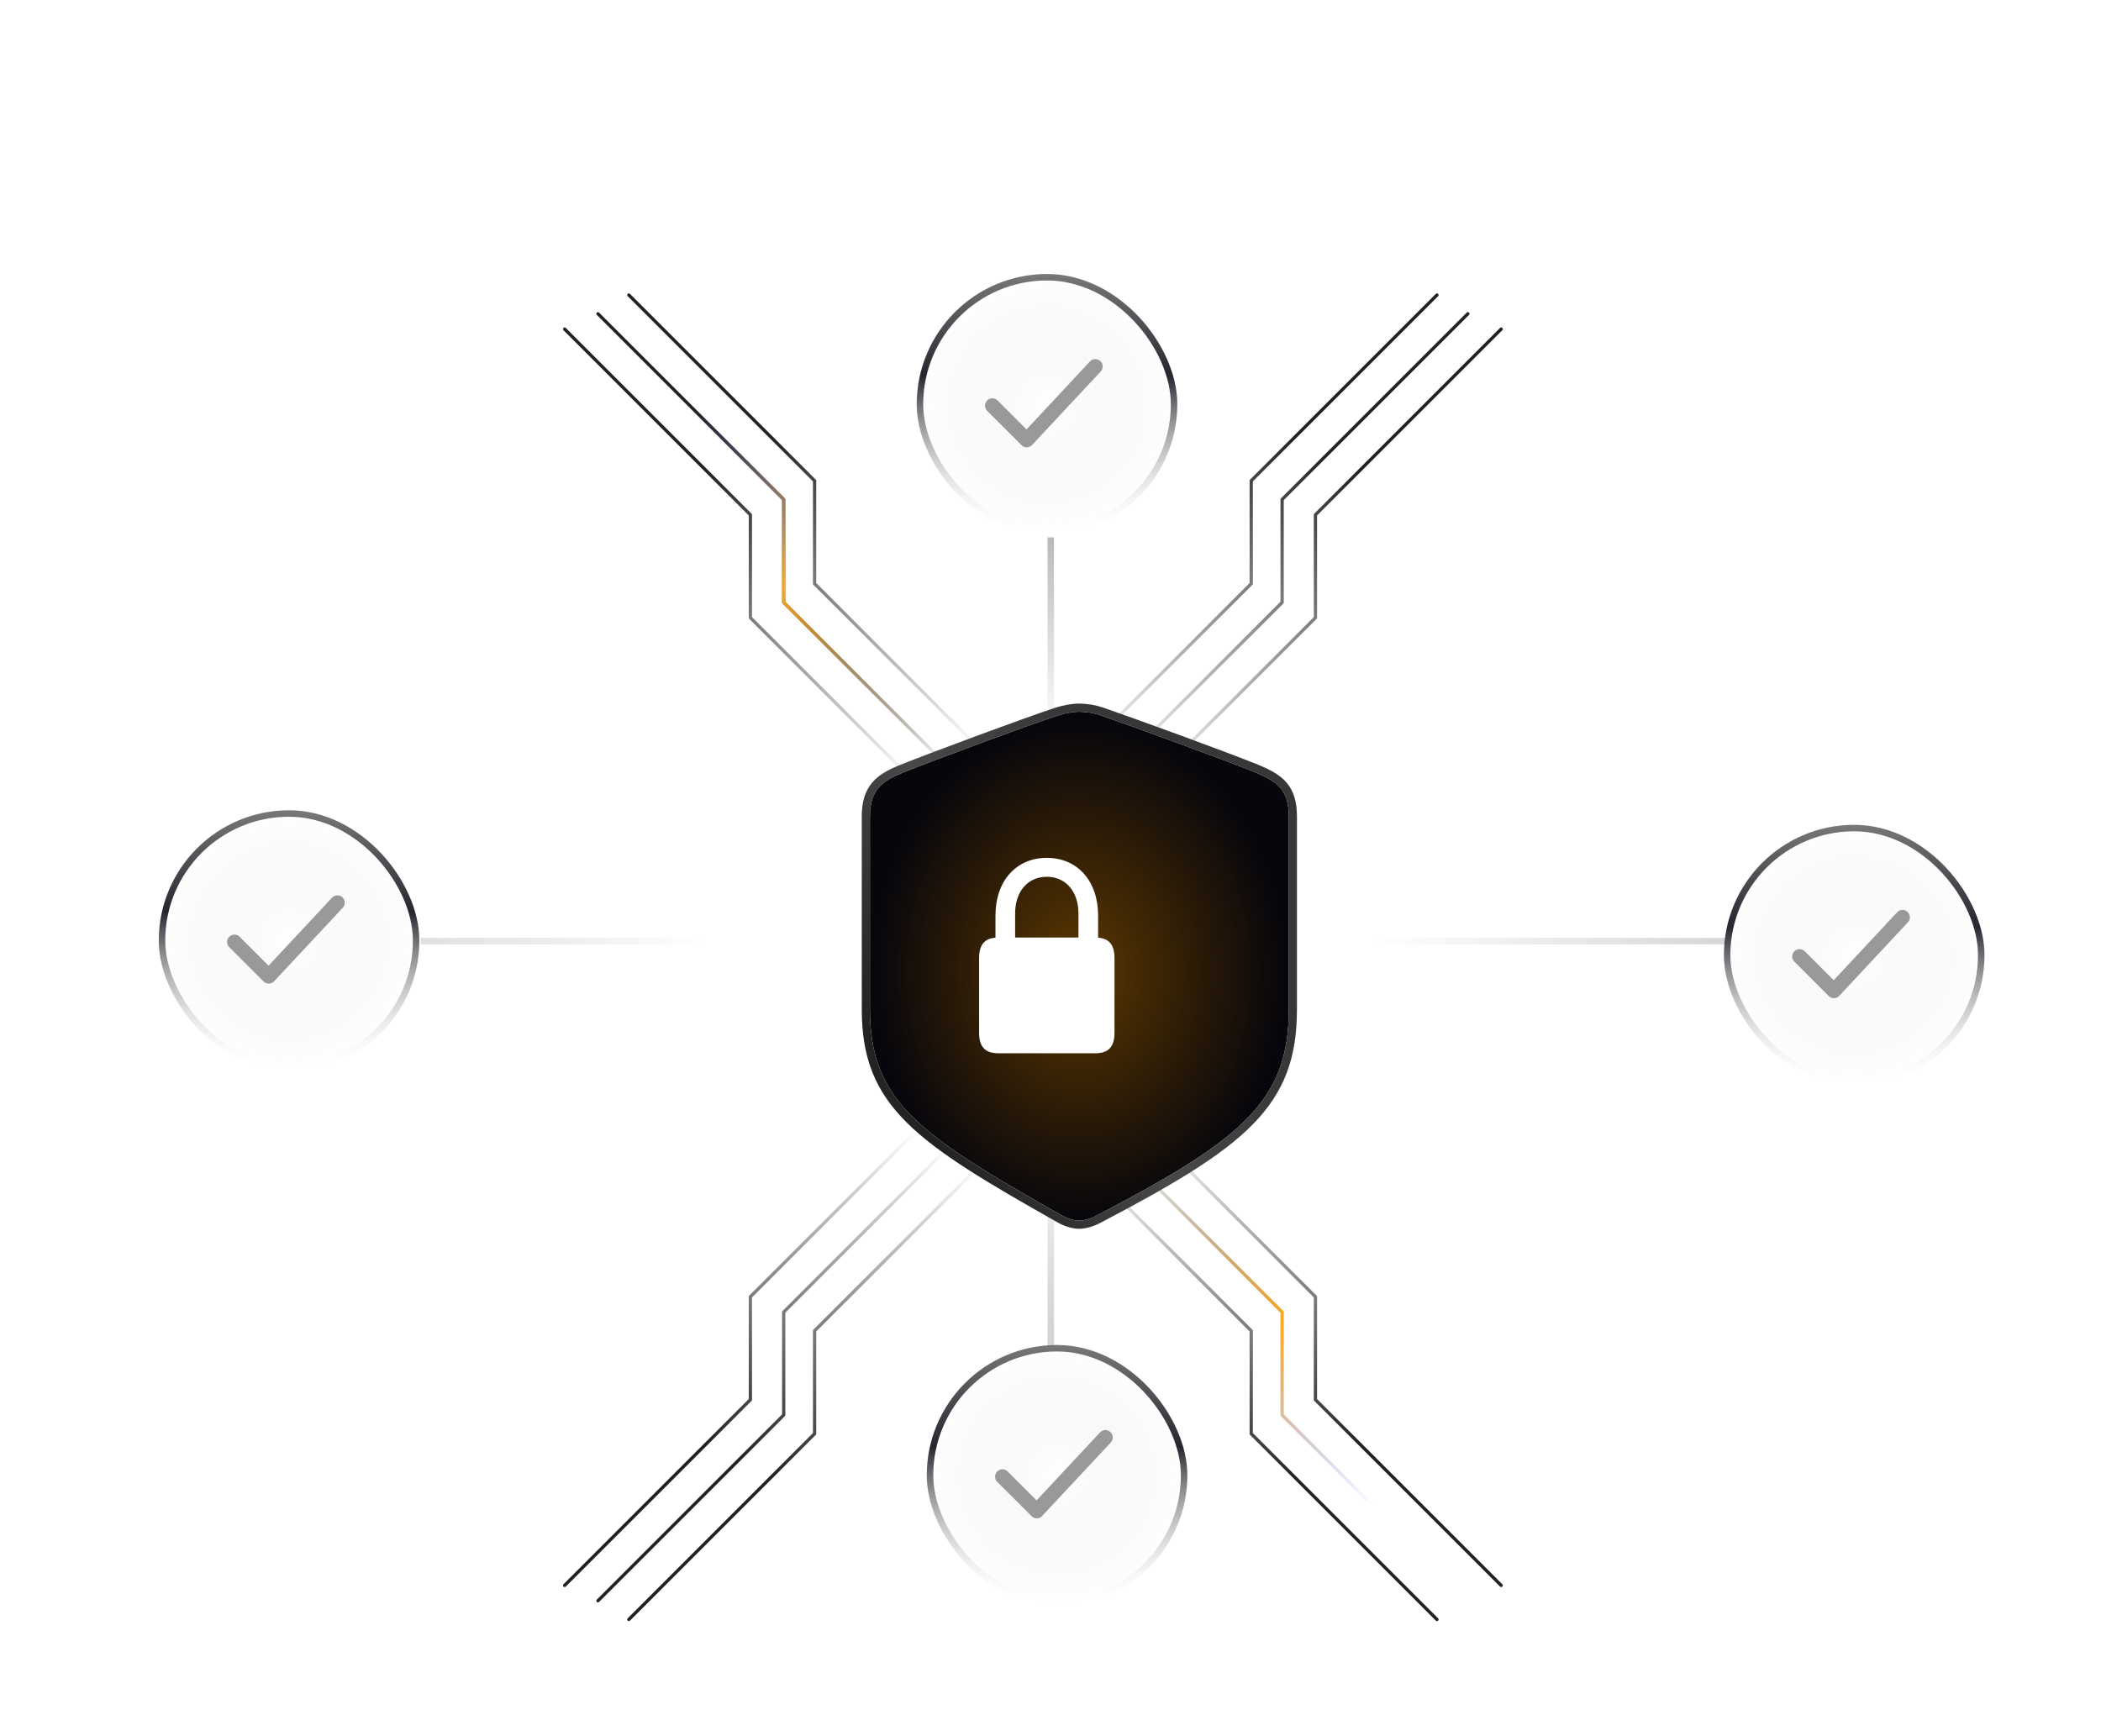 <svg width="726" height="600" viewBox="0 0 726 600" fill="none" xmlns="http://www.w3.org/2000/svg">
<g clip-path="url(#clip0_203_5531)">
<mask id="mask0_203_5531" style="mask-type:alpha" maskUnits="userSpaceOnUse" x="-83" y="46" width="944" height="481">
<g style="mix-blend-mode:color-dodge">
<ellipse cx="388.52" cy="286.059" rx="471.52" ry="240.059" fill="url(#paint0_radial_203_5531)"/>
</g>
</mask>
<g mask="url(#mask0_203_5531)">
<g opacity="0.69">
<rect x="-55.141" y="28.635" width="74.465" height="74.465" stroke="white" stroke-opacity="0.13" stroke-width="1.489"/>
<rect x="19.324" y="28.635" width="74.465" height="74.465" stroke="white" stroke-opacity="0.13" stroke-width="1.489"/>
<rect x="93.789" y="28.635" width="74.465" height="74.465" stroke="white" stroke-opacity="0.13" stroke-width="1.489"/>
<rect x="168.254" y="28.635" width="74.465" height="74.465" stroke="white" stroke-opacity="0.13" stroke-width="1.489"/>
<rect x="242.719" y="28.635" width="74.465" height="74.465" stroke="white" stroke-opacity="0.13" stroke-width="1.489"/>
<rect x="317.184" y="28.635" width="74.465" height="74.465" stroke="white" stroke-opacity="0.13" stroke-width="1.489"/>
<rect x="391.649" y="28.635" width="74.465" height="74.465" stroke="white" stroke-opacity="0.13" stroke-width="1.489"/>
<rect x="466.114" y="28.635" width="74.465" height="74.465" stroke="white" stroke-opacity="0.13" stroke-width="1.489"/>
<rect x="540.579" y="28.635" width="74.465" height="74.465" stroke="white" stroke-opacity="0.13" stroke-width="1.489"/>
<rect x="615.044" y="28.635" width="74.465" height="74.465" stroke="white" stroke-opacity="0.13" stroke-width="1.489"/>
<rect x="689.509" y="28.635" width="74.465" height="74.465" stroke="white" stroke-opacity="0.13" stroke-width="1.489"/>
<rect x="-55.141" y="103.1" width="74.465" height="74.465" stroke="white" stroke-opacity="0.13" stroke-width="1.489"/>
<rect x="19.324" y="103.1" width="74.465" height="74.465" stroke="white" stroke-opacity="0.13" stroke-width="1.489"/>
<rect x="93.789" y="103.1" width="74.465" height="74.465" stroke="white" stroke-opacity="0.13" stroke-width="1.489"/>
<rect x="168.254" y="103.1" width="74.465" height="74.465" stroke="white" stroke-opacity="0.13" stroke-width="1.489"/>
<rect x="242.719" y="103.1" width="74.465" height="74.465" stroke="white" stroke-opacity="0.13" stroke-width="1.489"/>
<rect x="317.184" y="103.1" width="74.465" height="74.465" stroke="white" stroke-opacity="0.13" stroke-width="1.489"/>
<rect x="391.649" y="103.1" width="74.465" height="74.465" stroke="white" stroke-opacity="0.13" stroke-width="1.489"/>
<rect x="466.114" y="103.1" width="74.465" height="74.465" fill="white" fill-opacity="0.13" stroke="white" stroke-opacity="0.13" stroke-width="1.489"/>
<rect x="540.579" y="103.1" width="74.465" height="74.465" stroke="white" stroke-opacity="0.13" stroke-width="1.489"/>
<rect x="615.044" y="103.1" width="74.465" height="74.465" stroke="white" stroke-opacity="0.13" stroke-width="1.489"/>
<rect x="689.509" y="103.1" width="74.465" height="74.465" stroke="white" stroke-opacity="0.13" stroke-width="1.489"/>
<rect x="-55.141" y="177.565" width="74.465" height="74.465" stroke="white" stroke-opacity="0.13" stroke-width="1.489"/>
<rect x="19.324" y="177.565" width="74.465" height="74.465" stroke="white" stroke-opacity="0.13" stroke-width="1.489"/>
<rect x="93.789" y="177.565" width="74.465" height="74.465" stroke="white" stroke-opacity="0.13" stroke-width="1.489"/>
<rect x="168.254" y="177.565" width="74.465" height="74.465" stroke="white" stroke-opacity="0.13" stroke-width="1.489"/>
<rect x="242.719" y="177.565" width="74.465" height="74.465" stroke="white" stroke-opacity="0.13" stroke-width="1.489"/>
<rect x="317.184" y="177.565" width="74.465" height="74.465" stroke="white" stroke-opacity="0.13" stroke-width="1.489"/>
<rect x="391.649" y="177.565" width="74.465" height="74.465" stroke="white" stroke-opacity="0.13" stroke-width="1.489"/>
<rect x="466.114" y="177.565" width="74.465" height="74.465" stroke="white" stroke-opacity="0.13" stroke-width="1.489"/>
<rect x="540.579" y="177.565" width="74.465" height="74.465" stroke="white" stroke-opacity="0.13" stroke-width="1.489"/>
<rect x="615.044" y="177.565" width="74.465" height="74.465" stroke="white" stroke-opacity="0.13" stroke-width="1.489"/>
<rect x="689.509" y="177.565" width="74.465" height="74.465" stroke="white" stroke-opacity="0.13" stroke-width="1.489"/>
<rect x="-55.141" y="252.03" width="74.465" height="74.465" stroke="white" stroke-opacity="0.13" stroke-width="1.489"/>
<rect x="19.324" y="252.03" width="74.465" height="74.465" stroke="white" stroke-opacity="0.13" stroke-width="1.489"/>
<rect x="93.789" y="252.03" width="74.465" height="74.465" stroke="white" stroke-opacity="0.13" stroke-width="1.489"/>
<rect x="168.254" y="252.03" width="74.465" height="74.465" stroke="white" stroke-opacity="0.13" stroke-width="1.489"/>
<rect x="242.719" y="252.03" width="74.465" height="74.465" stroke="white" stroke-opacity="0.13" stroke-width="1.489"/>
<rect x="317.184" y="252.03" width="74.465" height="74.465" stroke="white" stroke-opacity="0.13" stroke-width="1.489"/>
<rect x="391.649" y="252.03" width="74.465" height="74.465" stroke="white" stroke-opacity="0.13" stroke-width="1.489"/>
<rect x="466.114" y="252.03" width="74.465" height="74.465" stroke="white" stroke-opacity="0.13" stroke-width="1.489"/>
<rect x="540.579" y="252.03" width="74.465" height="74.465" stroke="white" stroke-opacity="0.13" stroke-width="1.489"/>
<rect x="615.044" y="252.03" width="74.465" height="74.465" stroke="white" stroke-opacity="0.13" stroke-width="1.489"/>
<rect x="689.509" y="252.03" width="74.465" height="74.465" stroke="white" stroke-opacity="0.13" stroke-width="1.489"/>
<rect x="-55.141" y="326.495" width="74.465" height="74.465" stroke="white" stroke-opacity="0.13" stroke-width="1.489"/>
<rect x="19.324" y="326.495" width="74.465" height="74.465" stroke="white" stroke-opacity="0.13" stroke-width="1.489"/>
<rect x="93.789" y="326.495" width="74.465" height="74.465" stroke="white" stroke-opacity="0.13" stroke-width="1.489"/>
<rect x="168.254" y="326.495" width="74.465" height="74.465" stroke="white" stroke-opacity="0.13" stroke-width="1.489"/>
<rect x="242.719" y="326.495" width="74.465" height="74.465" stroke="white" stroke-opacity="0.13" stroke-width="1.489"/>
<rect x="317.184" y="326.495" width="74.465" height="74.465" stroke="white" stroke-opacity="0.13" stroke-width="1.489"/>
<rect x="391.649" y="326.495" width="74.465" height="74.465" stroke="white" stroke-opacity="0.13" stroke-width="1.489"/>
<rect x="466.114" y="326.495" width="74.465" height="74.465" stroke="white" stroke-opacity="0.13" stroke-width="1.489"/>
<rect x="540.579" y="326.495" width="74.465" height="74.465" stroke="white" stroke-opacity="0.13" stroke-width="1.489"/>
<rect x="615.044" y="326.495" width="74.465" height="74.465" stroke="white" stroke-opacity="0.13" stroke-width="1.489"/>
<rect x="689.509" y="326.495" width="74.465" height="74.465" stroke="white" stroke-opacity="0.13" stroke-width="1.489"/>
<rect x="-55.141" y="400.96" width="74.465" height="74.465" stroke="white" stroke-opacity="0.13" stroke-width="1.489"/>
<rect x="19.324" y="400.96" width="74.465" height="74.465" stroke="white" stroke-opacity="0.13" stroke-width="1.489"/>
<rect x="93.789" y="400.96" width="74.465" height="74.465" stroke="white" stroke-opacity="0.13" stroke-width="1.489"/>
<rect x="168.254" y="400.96" width="74.465" height="74.465" stroke="white" stroke-opacity="0.13" stroke-width="1.489"/>
<rect x="242.719" y="400.96" width="74.465" height="74.465" stroke="white" stroke-opacity="0.13" stroke-width="1.489"/>
<rect x="317.184" y="400.96" width="74.465" height="74.465" stroke="white" stroke-opacity="0.13" stroke-width="1.489"/>
<rect x="391.649" y="400.96" width="74.465" height="74.465" stroke="white" stroke-opacity="0.13" stroke-width="1.489"/>
<rect x="466.114" y="400.96" width="74.465" height="74.465" stroke="white" stroke-opacity="0.13" stroke-width="1.489"/>
<rect x="540.579" y="400.96" width="74.465" height="74.465" stroke="white" stroke-opacity="0.13" stroke-width="1.489"/>
<rect x="615.044" y="400.96" width="74.465" height="74.465" stroke="white" stroke-opacity="0.13" stroke-width="1.489"/>
<rect x="689.509" y="400.96" width="74.465" height="74.465" stroke="white" stroke-opacity="0.13" stroke-width="1.489"/>
<rect x="-55.141" y="475.425" width="74.465" height="74.465" stroke="white" stroke-opacity="0.13" stroke-width="1.489"/>
<rect x="19.324" y="475.425" width="74.465" height="74.465" stroke="white" stroke-opacity="0.13" stroke-width="1.489"/>
<rect x="93.789" y="475.425" width="74.465" height="74.465" stroke="white" stroke-opacity="0.13" stroke-width="1.489"/>
<rect x="168.254" y="475.425" width="74.465" height="74.465" stroke="white" stroke-opacity="0.13" stroke-width="1.489"/>
<rect x="242.719" y="475.425" width="74.465" height="74.465" stroke="white" stroke-opacity="0.13" stroke-width="1.489"/>
<rect x="317.184" y="475.425" width="74.465" height="74.465" stroke="white" stroke-opacity="0.13" stroke-width="1.489"/>
<rect x="391.649" y="475.425" width="74.465" height="74.465" stroke="white" stroke-opacity="0.13" stroke-width="1.489"/>
<rect x="466.114" y="475.425" width="74.465" height="74.465" stroke="white" stroke-opacity="0.13" stroke-width="1.489"/>
<rect x="540.579" y="475.425" width="74.465" height="74.465" stroke="white" stroke-opacity="0.13" stroke-width="1.489"/>
<rect x="615.044" y="475.425" width="74.465" height="74.465" stroke="white" stroke-opacity="0.13" stroke-width="1.489"/>
<rect x="689.509" y="475.425" width="74.465" height="74.465" stroke="white" stroke-opacity="0.13" stroke-width="1.489"/>
</g>
</g>
<path d="M443.035 208.199L443.433 208.597C443.539 208.492 443.598 208.349 443.598 208.199H443.035ZM443.035 172.619L442.637 172.221C442.532 172.326 442.473 172.469 442.473 172.619H443.035ZM507.618 108.832C507.838 108.612 507.838 108.256 507.618 108.036C507.398 107.816 507.042 107.816 506.822 108.036L507.618 108.832ZM383.085 268.945L443.433 208.597L442.637 207.801L382.289 268.15L383.085 268.945ZM443.598 208.199V172.619H442.473V208.199H443.598ZM443.433 173.017L507.618 108.832L506.822 108.036L442.637 172.221L443.433 173.017Z" fill="url(#paint1_linear_203_5531)"/>
<path d="M432.363 201.726L432.761 202.124C432.867 202.018 432.926 201.875 432.926 201.726H432.363ZM432.363 166.145L431.965 165.747C431.86 165.852 431.801 165.996 431.801 166.145H432.363ZM496.946 102.358C497.166 102.138 497.166 101.782 496.946 101.562C496.726 101.342 496.37 101.342 496.15 101.562L496.946 102.358ZM372.413 262.472L432.761 202.124L431.965 201.328L371.617 261.676L372.413 262.472ZM432.926 201.726V166.145H431.801V201.726H432.926ZM432.761 166.543L496.946 102.358L496.15 101.562L431.965 165.747L432.761 166.543Z" fill="url(#paint2_linear_203_5531)"/>
<path d="M454.547 213.496L454.945 213.894C455.051 213.788 455.11 213.645 455.11 213.496H454.547ZM454.547 177.915L454.149 177.517C454.044 177.623 453.985 177.766 453.985 177.915H454.547ZM519.13 114.128C519.35 113.909 519.35 113.552 519.13 113.333C518.91 113.113 518.554 113.113 518.334 113.333L519.13 114.128ZM394.597 274.242L454.945 213.894L454.149 213.098L393.801 273.446L394.597 274.242ZM455.11 213.496V177.915H453.985V213.496H455.11ZM454.945 178.313L519.13 114.128L518.334 113.333L454.149 177.517L454.945 178.313Z" fill="url(#paint3_linear_203_5531)"/>
<path d="M270.808 208.199L270.41 208.597C270.305 208.492 270.245 208.349 270.245 208.199H270.808ZM270.808 172.619L271.206 172.221C271.312 172.326 271.371 172.469 271.371 172.619H270.808ZM206.225 108.832C206.006 108.612 206.006 108.256 206.225 108.036C206.445 107.816 206.802 107.816 207.021 108.036L206.225 108.832ZM330.758 268.945L270.41 208.597L271.206 207.801L331.554 268.15L330.758 268.945ZM270.245 208.199V172.619H271.371V208.199H270.245ZM270.41 173.017L206.225 108.832L207.021 108.036L271.206 172.221L270.41 173.017Z" fill="url(#paint4_linear_203_5531)"/>
<path d="M270.808 208.199L270.41 208.597C270.305 208.492 270.245 208.349 270.245 208.199H270.808ZM270.808 172.619L271.206 172.221C271.312 172.326 271.371 172.469 271.371 172.619H270.808ZM206.225 108.832C206.006 108.612 206.006 108.256 206.225 108.036C206.445 107.816 206.802 107.816 207.021 108.036L206.225 108.832ZM330.758 268.945L270.41 208.597L271.206 207.801L331.554 268.15L330.758 268.945ZM270.245 208.199V172.619H271.371V208.199H270.245ZM270.41 173.017L206.225 108.832L207.021 108.036L271.206 172.221L270.41 173.017Z" fill="url(#paint5_linear_203_5531)"/>
<path d="M281.48 201.726L281.082 202.124C280.976 202.018 280.917 201.875 280.917 201.726H281.48ZM281.48 166.145L281.878 165.747C281.983 165.852 282.043 165.996 282.043 166.145H281.48ZM216.897 102.358C216.678 102.138 216.678 101.782 216.897 101.562C217.117 101.342 217.473 101.342 217.693 101.562L216.897 102.358ZM341.43 262.472L281.082 202.124L281.878 201.328L342.226 261.676L341.43 262.472ZM280.917 201.726V166.145H282.043V201.726H280.917ZM281.082 166.543L216.897 102.358L217.693 101.562L281.878 165.747L281.082 166.543Z" fill="url(#paint6_linear_203_5531)"/>
<path d="M259.296 213.496L258.898 213.894C258.793 213.788 258.733 213.645 258.733 213.496H259.296ZM259.296 177.915L259.694 177.517C259.8 177.623 259.859 177.766 259.859 177.915H259.296ZM194.713 114.128C194.494 113.909 194.494 113.552 194.713 113.333C194.933 113.113 195.29 113.113 195.509 113.333L194.713 114.128ZM319.246 274.242L258.898 213.894L259.694 213.098L320.042 273.446L319.246 274.242ZM258.733 213.496V177.915H259.859V213.496H258.733ZM258.898 178.313L194.713 114.128L195.509 113.333L259.694 177.517L258.898 178.313Z" fill="url(#paint7_linear_203_5531)"/>
<path d="M443.035 453.458L443.433 453.06C443.539 453.165 443.598 453.308 443.598 453.458H443.035ZM443.035 489.038L442.637 489.436C442.532 489.331 442.473 489.188 442.473 489.038H443.035ZM507.618 552.825C507.838 553.045 507.838 553.401 507.618 553.621C507.398 553.841 507.042 553.841 506.822 553.621L507.618 552.825ZM383.085 392.711L443.433 453.06L442.637 453.856L382.289 393.507L383.085 392.711ZM443.598 453.458V489.038H442.473V453.458H443.598ZM443.433 488.64L507.618 552.825L506.822 553.621L442.637 489.436L443.433 488.64Z" fill="url(#paint8_linear_203_5531)"/>
<path d="M432.363 459.931L432.761 459.533C432.867 459.639 432.926 459.782 432.926 459.931H432.363ZM432.363 495.512L431.965 495.91C431.86 495.805 431.801 495.661 431.801 495.512H432.363ZM496.946 559.299C497.166 559.519 497.166 559.875 496.946 560.095C496.726 560.315 496.37 560.315 496.15 560.095L496.946 559.299ZM372.413 399.185L432.761 459.533L431.965 460.329L371.617 399.981L372.413 399.185ZM432.926 459.931V495.512H431.801V459.931H432.926ZM432.761 495.114L496.946 559.299L496.15 560.095L431.965 495.91L432.761 495.114Z" fill="url(#paint9_linear_203_5531)"/>
<path d="M454.547 448.161L454.945 447.763C455.051 447.869 455.11 448.012 455.11 448.161H454.547ZM454.547 483.742L454.149 484.14C454.044 484.034 453.985 483.891 453.985 483.742H454.547ZM519.13 547.528C519.35 547.748 519.35 548.105 519.13 548.324C518.91 548.544 518.554 548.544 518.334 548.324L519.13 547.528ZM394.597 387.415L454.945 447.763L454.149 448.559L393.801 388.211L394.597 387.415ZM455.11 448.161V483.742H453.985V448.161H455.11ZM454.945 483.344L519.13 547.528L518.334 548.324L454.149 484.14L454.945 483.344Z" fill="url(#paint10_linear_203_5531)"/>
<path d="M270.808 453.458L270.41 453.06C270.305 453.165 270.245 453.308 270.245 453.458H270.808ZM270.808 489.038L271.206 489.436C271.312 489.331 271.371 489.188 271.371 489.038H270.808ZM206.225 552.825C206.006 553.045 206.006 553.401 206.225 553.621C206.445 553.841 206.802 553.841 207.021 553.621L206.225 552.825ZM330.758 392.711L270.41 453.06L271.206 453.856L331.554 393.507L330.758 392.711ZM270.245 453.458V489.038H271.371V453.458H270.245ZM270.41 488.64L206.225 552.825L207.021 553.621L271.206 489.436L270.41 488.64Z" fill="url(#paint11_linear_203_5531)"/>
<path d="M281.48 459.931L281.082 459.533C280.976 459.639 280.917 459.782 280.917 459.931H281.48ZM281.48 495.512L281.878 495.91C281.983 495.805 282.043 495.661 282.043 495.512H281.48ZM216.897 559.299C216.678 559.519 216.678 559.875 216.897 560.095C217.117 560.315 217.473 560.315 217.693 560.095L216.897 559.299ZM341.43 399.185L281.082 459.533L281.878 460.329L342.226 399.981L341.43 399.185ZM280.917 459.931V495.512H282.043V459.931H280.917ZM281.082 495.114L216.897 559.299L217.693 560.095L281.878 495.91L281.082 495.114Z" fill="url(#paint12_linear_203_5531)"/>
<path d="M259.296 448.161L258.898 447.763C258.793 447.869 258.733 448.012 258.733 448.161H259.296ZM259.296 483.742L259.694 484.14C259.8 484.034 259.859 483.891 259.859 483.742H259.296ZM194.713 547.528C194.494 547.748 194.494 548.105 194.713 548.324C194.933 548.544 195.29 548.544 195.509 548.324L194.713 547.528ZM319.246 387.415L258.898 447.763L259.694 448.559L320.042 388.211L319.246 387.415ZM258.733 448.161V483.742H259.859V448.161H258.733ZM258.898 483.344L194.713 547.528L195.509 548.324L259.694 484.14L258.898 483.344Z" fill="url(#paint13_linear_203_5531)"/>
<line x1="145.374" y1="325.25" x2="596.477" y2="325.25" stroke="url(#paint14_linear_203_5531)" stroke-width="2.222"/>
<line x1="363.101" y1="465.119" x2="363.101" y2="185.72" stroke="url(#paint15_linear_203_5531)" stroke-width="2.222"/>
<rect x="55.981" y="281.149" width="87.809" height="87.809" rx="43.904" fill="url(#paint16_radial_203_5531)" fill-opacity="0.1" stroke="url(#paint17_linear_203_5531)" stroke-width="2.238"/>
<g clip-path="url(#clip1_203_5531)">
<path d="M81.007 325.537L92.868 337.398L116.59 311.981" stroke="#999999" stroke-width="5.083" stroke-linecap="round" stroke-linejoin="round"/>
</g>
<rect x="317.889" y="95.814" width="87.809" height="87.809" rx="43.904" fill="url(#paint18_radial_203_5531)" fill-opacity="0.1" stroke="url(#paint19_linear_203_5531)" stroke-width="2.238"/>
<g clip-path="url(#clip2_203_5531)">
<path d="M342.916 140.202L354.777 152.063L378.498 126.646" stroke="#999999" stroke-width="5.083" stroke-linecap="round" stroke-linejoin="round"/>
</g>
<rect x="596.809" y="286.18" width="87.809" height="87.809" rx="43.904" fill="url(#paint20_radial_203_5531)" fill-opacity="0.1" stroke="url(#paint21_linear_203_5531)" stroke-width="2.238"/>
<path d="M621.836 330.568L633.697 342.429L657.419 317.012" stroke="#999999" stroke-width="5.083" stroke-linecap="round" stroke-linejoin="round"/>
<rect x="321.364" y="465.951" width="87.809" height="87.809" rx="43.904" fill="url(#paint22_radial_203_5531)" fill-opacity="0.1" stroke="url(#paint23_linear_203_5531)" stroke-width="2.238"/>
<g clip-path="url(#clip3_203_5531)">
<path d="M346.39 510.338L358.251 522.199L381.973 496.783" stroke="#999999" stroke-width="5.083" stroke-linecap="round" stroke-linejoin="round"/>
</g>
<g filter="url(#filter0_dd_203_5531)">
<path d="M361.718 419.044C360.302 419.044 358.179 418.602 355.879 417.364C306.425 389.496 289.351 377.819 289.351 346.059V279.354C289.351 270.242 293.332 267.234 300.675 264.226C311.026 260.068 344.112 247.771 354.463 244.41C356.763 243.702 359.24 243.171 361.718 243.171C364.195 243.171 366.672 243.613 369.06 244.41C379.323 247.948 412.409 259.98 422.76 264.226C430.191 267.323 434.084 270.242 434.084 279.354V346.059C434.084 377.819 417.894 391 367.556 417.364C365.345 418.514 363.133 419.044 361.718 419.044Z" fill="white"/>
<path d="M361.718 419.044C360.302 419.044 358.179 418.602 355.879 417.364C306.425 389.496 289.351 377.819 289.351 346.059V279.354C289.351 270.242 293.332 267.234 300.675 264.226C311.026 260.068 344.112 247.771 354.463 244.41C356.763 243.702 359.24 243.171 361.718 243.171C364.195 243.171 366.672 243.613 369.06 244.41C379.323 247.948 412.409 259.98 422.76 264.226C430.191 267.323 434.084 270.242 434.084 279.354V346.059C434.084 377.819 417.894 391 367.556 417.364C365.345 418.514 363.133 419.044 361.718 419.044Z" fill="url(#paint24_radial_203_5531)"/>
<path d="M355.188 418.589L355.2 418.596L355.212 418.602C357.693 419.939 360.044 420.451 361.718 420.451C363.411 420.451 365.845 419.84 368.205 418.612L368.209 418.61C393.353 405.442 410.184 395.463 420.702 384.719C431.336 373.858 435.491 362.25 435.491 346.059V279.354C435.491 274.593 434.47 271.22 432.284 268.627C430.147 266.093 427.036 264.484 423.301 262.928L423.294 262.925C412.905 258.663 379.788 246.621 369.519 243.079L369.512 243.077L369.505 243.075C366.989 242.236 364.362 241.764 361.718 241.764C359.048 241.764 356.422 242.335 354.049 243.065L354.039 243.068L354.029 243.071C343.638 246.446 310.519 258.755 300.15 262.921L300.15 262.921L300.142 262.924C296.443 264.439 293.332 266.048 291.184 268.594C288.99 271.194 287.944 274.587 287.944 279.354V346.059C287.944 354.126 289.028 360.995 291.483 367.198C293.941 373.406 297.742 378.872 303.079 384.169C313.691 394.703 330.51 404.683 355.188 418.589Z" stroke="#1B1B1B" stroke-width="2.814"/>
<path d="M355.188 418.589L355.2 418.596L355.212 418.602C357.693 419.939 360.044 420.451 361.718 420.451C363.411 420.451 365.845 419.84 368.205 418.612L368.209 418.61C393.353 405.442 410.184 395.463 420.702 384.719C431.336 373.858 435.491 362.25 435.491 346.059V279.354C435.491 274.593 434.47 271.22 432.284 268.627C430.147 266.093 427.036 264.484 423.301 262.928L423.294 262.925C412.905 258.663 379.788 246.621 369.519 243.079L369.512 243.077L369.505 243.075C366.989 242.236 364.362 241.764 361.718 241.764C359.048 241.764 356.422 242.335 354.049 243.065L354.039 243.068L354.029 243.071C343.638 246.446 310.519 258.755 300.15 262.921L300.15 262.921L300.142 262.924C296.443 264.439 293.332 266.048 291.184 268.594C288.99 271.194 287.944 274.587 287.944 279.354V346.059C287.944 354.126 289.028 360.995 291.483 367.198C293.941 373.406 297.742 378.872 303.079 384.169C313.691 394.703 330.51 404.683 355.188 418.589Z" stroke="url(#paint25_linear_203_5531)" stroke-width="2.814"/>
</g>
<g filter="url(#filter1_i_203_5531)">
<path fill-rule="evenodd" clip-rule="evenodd" d="M338.325 357.832C338.325 362.674 340.463 364.875 344.928 364.875H378.507C382.971 364.875 385.109 362.674 385.109 357.832V331.988C385.109 327.398 383.223 325.197 379.45 324.945V317.274C379.45 305.326 372.281 297.34 361.717 297.34C351.153 297.34 343.985 305.326 343.985 317.274V324.945C340.212 325.197 338.325 327.398 338.325 331.988V357.832ZM350.776 324.882V316.519C350.776 308.973 355.178 303.88 361.718 303.88C368.257 303.88 372.659 308.973 372.659 316.519V324.882H350.776Z" fill="white"/>
</g>
</g>
<defs>
<filter id="filter0_dd_203_5531" x="255.302" y="206.308" width="216.207" height="244.534" filterUnits="userSpaceOnUse" color-interpolation-filters="sRGB">
<feFlood flood-opacity="0" result="BackgroundImageFix"/>
<feColorMatrix in="SourceAlpha" type="matrix" values="0 0 0 0 0 0 0 0 0 0 0 0 0 0 0 0 0 0 127 0" result="hardAlpha"/>
<feOffset dx="16.884" dy="11.256"/>
<feGaussianBlur stdDeviation="8.864"/>
<feComposite in2="hardAlpha" operator="out"/>
<feColorMatrix type="matrix" values="0 0 0 0 0 0 0 0 0 0 0 0 0 0 0 0 0 0 0.6 0"/>
<feBlend mode="normal" in2="BackgroundImageFix" result="effect1_dropShadow_203_5531"/>
<feColorMatrix in="SourceAlpha" type="matrix" values="0 0 0 0 0 0 0 0 0 0 0 0 0 0 0 0 0 0 127 0" result="hardAlpha"/>
<feOffset dx="-5.628" dy="-8.442"/>
<feGaussianBlur stdDeviation="12.803"/>
<feComposite in2="hardAlpha" operator="out"/>
<feColorMatrix type="matrix" values="0 0 0 0 1 0 0 0 0 0.659 0 0 0 0 0.11 0 0 0 0.11 0"/>
<feBlend mode="normal" in2="effect1_dropShadow_203_5531" result="effect2_dropShadow_203_5531"/>
<feBlend mode="normal" in="SourceGraphic" in2="effect2_dropShadow_203_5531" result="shape"/>
</filter>
<filter id="filter1_i_203_5531" x="338.325" y="296.475" width="46.784" height="68.4" filterUnits="userSpaceOnUse" color-interpolation-filters="sRGB">
<feFlood flood-opacity="0" result="BackgroundImageFix"/>
<feBlend mode="normal" in="SourceGraphic" in2="BackgroundImageFix" result="shape"/>
<feColorMatrix in="SourceAlpha" type="matrix" values="0 0 0 0 0 0 0 0 0 0 0 0 0 0 0 0 0 0 127 0" result="hardAlpha"/>
<feOffset dy="-0.865"/>
<feGaussianBlur stdDeviation="3.829"/>
<feComposite in2="hardAlpha" operator="arithmetic" k2="-1" k3="1"/>
<feColorMatrix type="matrix" values="0 0 0 0 1 0 0 0 0 1 0 0 0 0 1 0 0 0 0.25 0"/>
<feBlend mode="normal" in2="shape" result="effect1_innerShadow_203_5531"/>
</filter>
<radialGradient id="paint0_radial_203_5531" cx="0" cy="0" r="1" gradientUnits="userSpaceOnUse" gradientTransform="translate(388.52 286.059) rotate(26.981) scale(504.541 407.989)">
<stop stop-color="white"/>
<stop offset="1" stop-color="#AB00FF" stop-opacity="0"/>
</radialGradient>
<linearGradient id="paint1_linear_203_5531" x1="449.868" y1="152.132" x2="369.55" y2="284.901" gradientUnits="userSpaceOnUse">
<stop stop-color="#232222"/>
<stop offset="0.841" stop-color="#282828" stop-opacity="0"/>
</linearGradient>
<linearGradient id="paint2_linear_203_5531" x1="439.196" y1="145.658" x2="358.878" y2="278.428" gradientUnits="userSpaceOnUse">
<stop stop-color="#232222"/>
<stop offset="0.841" stop-color="#282828" stop-opacity="0"/>
</linearGradient>
<linearGradient id="paint3_linear_203_5531" x1="461.38" y1="157.429" x2="381.062" y2="290.198" gradientUnits="userSpaceOnUse">
<stop stop-color="#232222"/>
<stop offset="0.841" stop-color="#282828" stop-opacity="0"/>
</linearGradient>
<linearGradient id="paint4_linear_203_5531" x1="263.976" y1="152.132" x2="344.293" y2="284.901" gradientUnits="userSpaceOnUse">
<stop stop-color="#232222"/>
<stop offset="0.841" stop-color="#282828" stop-opacity="0"/>
</linearGradient>
<linearGradient id="paint5_linear_203_5531" x1="240.526" y1="140.65" x2="344.293" y2="284.901" gradientUnits="userSpaceOnUse">
<stop stop-color="#587BFD" stop-opacity="0"/>
<stop offset="0.384" stop-color="#FFA81C"/>
<stop offset="0.841" stop-color="#282828" stop-opacity="0"/>
</linearGradient>
<linearGradient id="paint6_linear_203_5531" x1="274.648" y1="145.658" x2="354.965" y2="278.428" gradientUnits="userSpaceOnUse">
<stop stop-color="#232222"/>
<stop offset="0.841" stop-color="#282828" stop-opacity="0"/>
</linearGradient>
<linearGradient id="paint7_linear_203_5531" x1="252.464" y1="157.429" x2="332.781" y2="290.198" gradientUnits="userSpaceOnUse">
<stop stop-color="#232222"/>
<stop offset="0.841" stop-color="#282828" stop-opacity="0"/>
</linearGradient>
<linearGradient id="paint8_linear_203_5531" x1="473.317" y1="521.007" x2="369.55" y2="376.756" gradientUnits="userSpaceOnUse">
<stop stop-color="#587BFD" stop-opacity="0"/>
<stop offset="0.384" stop-color="#FFA81C"/>
<stop offset="0.841" stop-color="#282828" stop-opacity="0"/>
</linearGradient>
<linearGradient id="paint9_linear_203_5531" x1="439.196" y1="515.999" x2="358.878" y2="383.229" gradientUnits="userSpaceOnUse">
<stop stop-color="#232222"/>
<stop offset="0.841" stop-color="#282828" stop-opacity="0"/>
</linearGradient>
<linearGradient id="paint10_linear_203_5531" x1="461.38" y1="504.228" x2="381.062" y2="371.459" gradientUnits="userSpaceOnUse">
<stop stop-color="#232222"/>
<stop offset="0.841" stop-color="#282828" stop-opacity="0"/>
</linearGradient>
<linearGradient id="paint11_linear_203_5531" x1="263.976" y1="509.525" x2="344.293" y2="376.756" gradientUnits="userSpaceOnUse">
<stop stop-color="#232222"/>
<stop offset="0.841" stop-color="#282828" stop-opacity="0"/>
</linearGradient>
<linearGradient id="paint12_linear_203_5531" x1="274.648" y1="515.999" x2="354.965" y2="383.229" gradientUnits="userSpaceOnUse">
<stop stop-color="#232222"/>
<stop offset="0.841" stop-color="#282828" stop-opacity="0"/>
</linearGradient>
<linearGradient id="paint13_linear_203_5531" x1="252.464" y1="504.228" x2="332.781" y2="371.459" gradientUnits="userSpaceOnUse">
<stop stop-color="#232222"/>
<stop offset="0.841" stop-color="#282828" stop-opacity="0"/>
</linearGradient>
<linearGradient id="paint14_linear_203_5531" x1="66.052" y1="326.36" x2="678.961" y2="357.619" gradientUnits="userSpaceOnUse">
<stop stop-color="#D2D2D2"/>
<stop offset="0.289" stop-color="#BABABA" stop-opacity="0"/>
<stop offset="0.664" stop-color="#BABABA" stop-opacity="0"/>
<stop offset="1" stop-color="#BABABA"/>
</linearGradient>
<linearGradient id="paint15_linear_203_5531" x1="363.796" y1="466.741" x2="373.917" y2="186.07" gradientUnits="userSpaceOnUse">
<stop stop-color="#D2D2D2"/>
<stop offset="0.258" stop-color="#BABABA" stop-opacity="0"/>
<stop offset="0.75" stop-color="#BABABA" stop-opacity="0"/>
<stop offset="1" stop-color="#BABABA"/>
</linearGradient>
<radialGradient id="paint16_radial_203_5531" cx="0" cy="0" r="1" gradientUnits="userSpaceOnUse" gradientTransform="translate(99.885 325.054) rotate(90) scale(45.023)">
<stop stop-color="white"/>
<stop offset="1" stop-color="#191C23" stop-opacity="0"/>
</radialGradient>
<linearGradient id="paint17_linear_203_5531" x1="99.885" y1="280.03" x2="99.885" y2="370.077" gradientUnits="userSpaceOnUse">
<stop stop-color="#787878"/>
<stop offset="0.391" stop-color="#25272E"/>
<stop offset="1" stop-color="white" stop-opacity="0"/>
</linearGradient>
<radialGradient id="paint18_radial_203_5531" cx="0" cy="0" r="1" gradientUnits="userSpaceOnUse" gradientTransform="translate(361.794 139.719) rotate(90) scale(45.023)">
<stop stop-color="white"/>
<stop offset="1" stop-color="#191C23" stop-opacity="0"/>
</radialGradient>
<linearGradient id="paint19_linear_203_5531" x1="361.794" y1="94.695" x2="361.794" y2="184.742" gradientUnits="userSpaceOnUse">
<stop stop-color="#787878"/>
<stop offset="0.391" stop-color="#25272E"/>
<stop offset="1" stop-color="white" stop-opacity="0"/>
</linearGradient>
<radialGradient id="paint20_radial_203_5531" cx="0" cy="0" r="1" gradientUnits="userSpaceOnUse" gradientTransform="translate(640.714 330.084) rotate(90) scale(45.023)">
<stop stop-color="white"/>
<stop offset="1" stop-color="#191C23" stop-opacity="0"/>
</radialGradient>
<linearGradient id="paint21_linear_203_5531" x1="640.714" y1="285.061" x2="640.714" y2="375.108" gradientUnits="userSpaceOnUse">
<stop stop-color="#787878"/>
<stop offset="0.391" stop-color="#25272E"/>
<stop offset="1" stop-color="white" stop-opacity="0"/>
</linearGradient>
<radialGradient id="paint22_radial_203_5531" cx="0" cy="0" r="1" gradientUnits="userSpaceOnUse" gradientTransform="translate(365.269 509.855) rotate(90) scale(45.023)">
<stop stop-color="white"/>
<stop offset="1" stop-color="#191C23" stop-opacity="0"/>
</radialGradient>
<linearGradient id="paint23_linear_203_5531" x1="365.269" y1="464.832" x2="365.269" y2="554.879" gradientUnits="userSpaceOnUse">
<stop stop-color="#787878"/>
<stop offset="0.391" stop-color="#25272E"/>
<stop offset="1" stop-color="white" stop-opacity="0"/>
</linearGradient>
<radialGradient id="paint24_radial_203_5531" cx="0" cy="0" r="1" gradientUnits="userSpaceOnUse" gradientTransform="translate(361.454 332.726) rotate(89.825) scale(86.319 71.036)">
<stop stop-color="#5C3800"/>
<stop offset="1" stop-color="#07060C"/>
</radialGradient>
<linearGradient id="paint25_linear_203_5531" x1="445.422" y1="378.489" x2="298.405" y2="469.65" gradientUnits="userSpaceOnUse">
<stop stop-color="white" stop-opacity="0.12"/>
<stop offset="0.346" stop-color="white" stop-opacity="0.2"/>
<stop offset="0.7" stop-color="white" stop-opacity="0.03"/>
<stop offset="1" stop-color="white" stop-opacity="0.14"/>
</linearGradient>
<clipPath id="clip0_203_5531">
<rect width="726" height="600" fill="white"/>
</clipPath>
<clipPath id="clip1_203_5531">
<rect width="46.476" height="46.476" fill="white" transform="translate(78.102 300.362)"/>
</clipPath>
<clipPath id="clip2_203_5531">
<rect width="46.476" height="46.476" fill="white" transform="translate(340.01 115.027)"/>
</clipPath>
<clipPath id="clip3_203_5531">
<rect width="46.476" height="46.476" fill="white" transform="translate(343.485 485.163)"/>
</clipPath>
</defs>
</svg>
